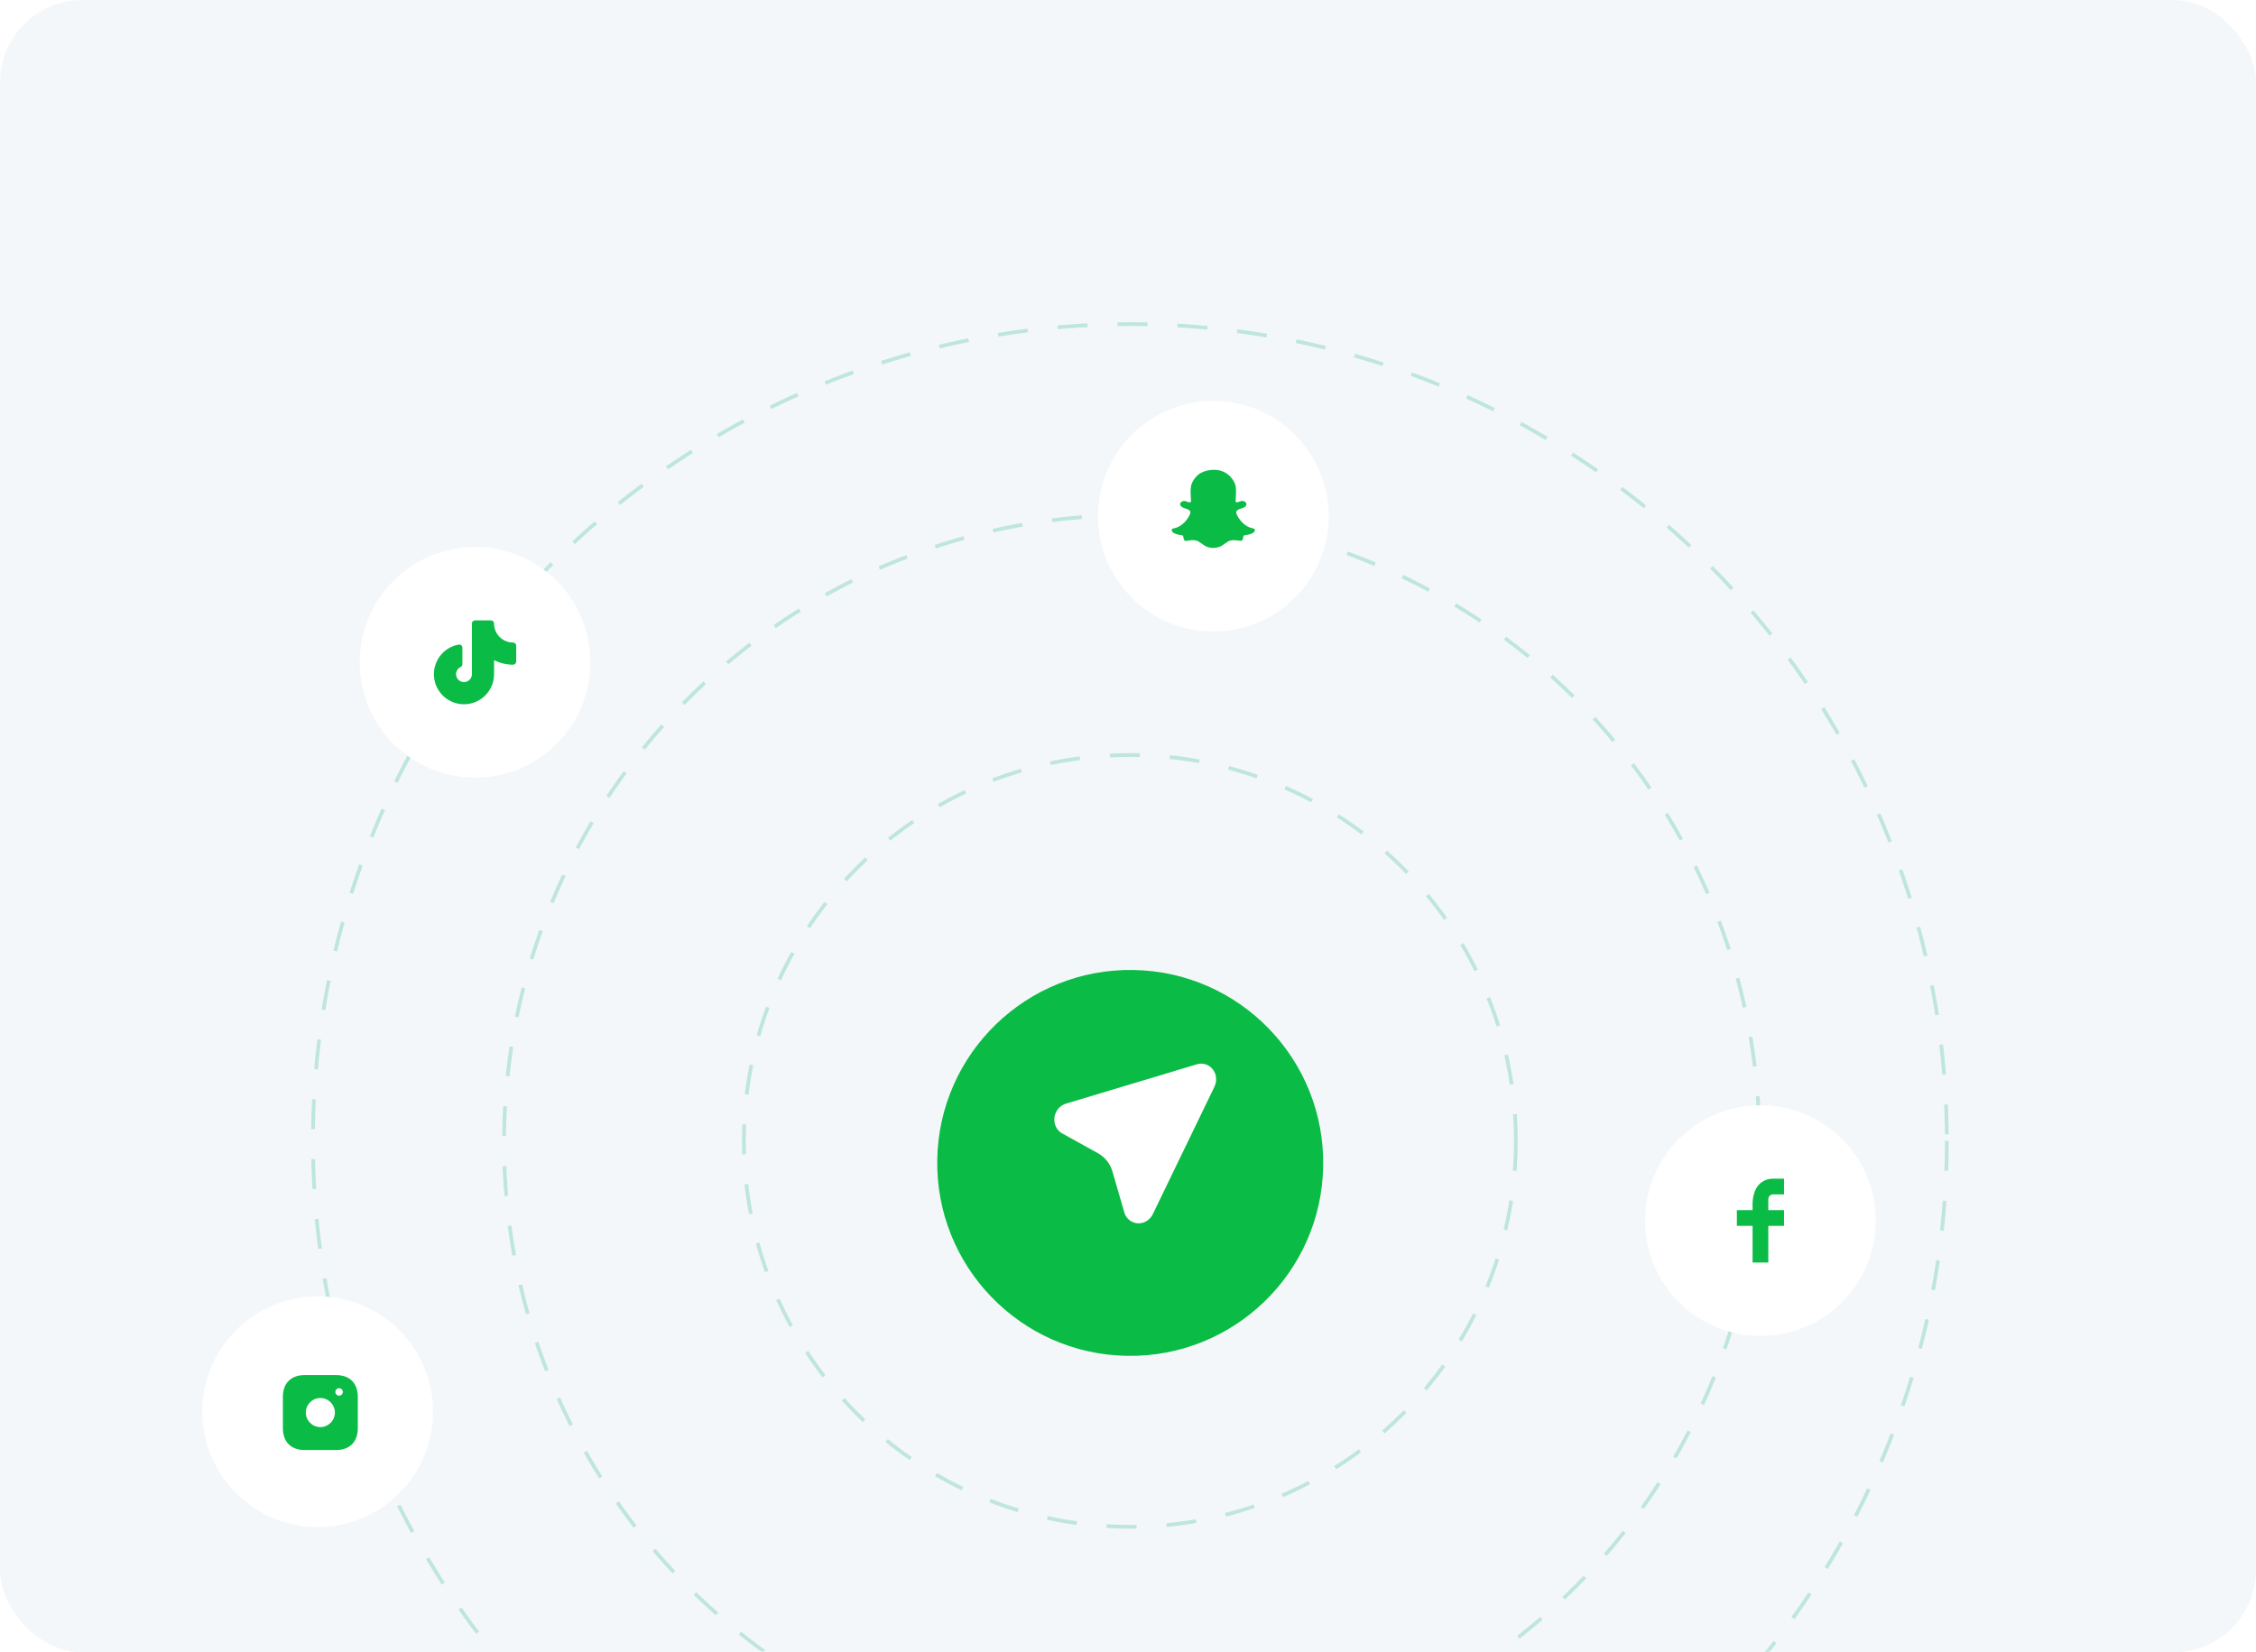 <svg width="602" height="441" viewBox="0 0 602 441" fill="none" xmlns="http://www.w3.org/2000/svg">
<rect width="602" height="441" rx="22" fill="#F4F7F9"/>
<mask id="mask0_29254_2481" style="mask-type:alpha" maskUnits="userSpaceOnUse" x="0" y="0" width="602" height="441">
<rect width="602" height="441" rx="22" fill="#F4F7F9"/>
</mask>
<g mask="url(#mask0_29254_2481)">
<circle cx="301.5" cy="304.5" r="103" stroke="#20B486" stroke-opacity="0.25" stroke-dasharray="8 8"/>
<circle cx="302" cy="305" r="167.5" stroke="#20B486" stroke-opacity="0.25" stroke-dasharray="8 8"/>
<circle cx="301.5" cy="304.5" r="218" stroke="#20B486" stroke-opacity="0.25" stroke-dasharray="8 8"/>
</g>
<g filter="url(#filter0_ddd_29254_2481)">
<circle cx="301.593" cy="304.391" r="51.5" transform="rotate(1 301.593 304.391)" fill="#0ABB45"/>
</g>
<path d="M324.067 290.032L307.629 324.033C306.591 326.181 304.104 327.098 302.077 326.081C301.576 325.825 301.133 325.468 300.776 325.032C300.419 324.597 300.156 324.093 300.004 323.551L296.862 312.7C296.275 310.619 294.886 308.855 293 307.793L283.445 302.5C281.457 301.398 280.753 298.798 281.869 296.692C282.134 296.184 282.497 295.732 282.938 295.364C283.379 294.997 283.889 294.721 284.437 294.551L319.369 284.056C321.575 283.392 323.827 284.705 324.394 286.989C324.645 287.999 324.527 289.079 324.067 290.032Z" fill="white"/>
<path d="M96 176.769C96 159.776 109.775 146 126.768 146C143.76 146 157.535 159.776 157.535 176.769C157.535 193.761 143.76 207.536 126.768 207.536C109.775 207.536 96 193.761 96 176.769Z" fill="white"/>
<path d="M137.749 172.332V176.556C137.749 176.78 137.659 176.995 137.502 177.153C137.343 177.312 137.128 177.4 136.905 177.4C135.14 177.405 133.401 176.982 131.837 176.165V179.935C131.837 181.461 131.401 182.956 130.581 184.244C129.762 185.532 128.591 186.559 127.208 187.205C125.825 187.851 124.287 188.09 122.773 187.892C121.259 187.695 119.833 187.07 118.662 186.09C117.492 185.111 116.624 183.817 116.163 182.362C115.701 180.907 115.664 179.351 116.056 177.875C116.449 176.399 117.254 175.066 118.376 174.032C119.499 172.998 120.894 172.306 122.396 172.037C122.517 172.015 122.642 172.02 122.759 172.051C122.878 172.082 122.989 172.139 123.083 172.217C123.18 172.295 123.259 172.395 123.312 172.509C123.365 172.621 123.391 172.746 123.389 172.871V177.264C123.389 177.423 123.345 177.58 123.258 177.714C123.172 177.85 123.048 177.957 122.904 178.023C122.563 178.186 122.272 178.436 122.06 178.749C121.85 179.062 121.726 179.426 121.703 179.803C121.681 180.18 121.76 180.557 121.932 180.893C122.104 181.229 122.363 181.512 122.683 181.715C123.002 181.916 123.369 182.029 123.746 182.041C124.123 182.053 124.497 181.963 124.828 181.781C125.159 181.599 125.435 181.332 125.628 181.008C125.82 180.683 125.923 180.312 125.923 179.935V166.42C125.923 166.195 126.013 165.981 126.17 165.822C126.329 165.664 126.544 165.575 126.768 165.575H130.991C131.215 165.575 131.431 165.664 131.588 165.822C131.747 165.981 131.837 166.195 131.837 166.42C131.837 167.764 132.37 169.053 133.32 170.003C134.271 170.954 135.56 171.488 136.905 171.488C137.128 171.488 137.343 171.576 137.502 171.735C137.659 171.894 137.749 172.109 137.749 172.332Z" fill="#0ABB45"/>
<path d="M54 376.769C54 359.776 67.775 346 84.768 346C101.76 346 115.535 359.776 115.535 376.769C115.535 393.761 101.76 407.536 84.768 407.536C67.775 407.536 54 393.761 54 376.769Z" fill="white"/>
<path d="M89.674 367H81.294C77.654 367 75.484 369.17 75.484 372.81V381.18C75.484 384.83 77.654 387 81.294 387H89.664C93.304 387 95.474 384.83 95.474 381.19V372.81C95.484 369.17 93.314 367 89.674 367ZM85.484 380.88C83.344 380.88 81.604 379.14 81.604 377C81.604 374.86 83.344 373.12 85.484 373.12C87.624 373.12 89.364 374.86 89.364 377C89.364 379.14 87.624 380.88 85.484 380.88ZM91.404 371.88C91.354 372 91.284 372.11 91.194 372.21C91.094 372.3 90.984 372.37 90.864 372.42C90.744 372.47 90.614 372.5 90.484 372.5C90.214 372.5 89.964 372.4 89.774 372.21C89.684 372.11 89.614 372 89.564 371.88C89.514 371.76 89.484 371.63 89.484 371.5C89.484 371.37 89.514 371.24 89.564 371.12C89.614 370.99 89.684 370.89 89.774 370.79C90.004 370.56 90.354 370.45 90.674 370.52C90.744 370.53 90.804 370.55 90.864 370.58C90.924 370.6 90.984 370.63 91.044 370.67C91.094 370.7 91.144 370.75 91.194 370.79C91.284 370.89 91.354 370.99 91.404 371.12C91.454 371.24 91.484 371.37 91.484 371.5C91.484 371.63 91.454 371.76 91.404 371.88Z" fill="#0ABB45"/>
<path d="M293 137.768C293 120.775 306.775 107 323.768 107C340.761 107 354.536 120.775 354.536 137.768C354.536 154.761 340.761 168.536 323.768 168.536C306.775 168.536 293 154.761 293 137.768Z" fill="white"/>
<path d="M323.981 125.388C325.193 125.379 326.281 125.689 327.245 126.318C328.209 126.947 328.949 127.818 329.464 128.931C329.709 129.455 329.831 130.265 329.831 131.36C329.831 131.786 329.79 132.65 329.709 133.953C329.835 134.016 329.962 134.048 330.089 134.048C330.252 134.048 330.482 133.987 330.781 133.865C331.08 133.742 331.31 133.681 331.473 133.681C331.736 133.681 331.989 133.763 332.233 133.926C332.478 134.089 332.6 134.297 332.6 134.55C332.6 134.84 332.457 135.084 332.172 135.283C331.887 135.482 331.575 135.625 331.236 135.711C330.896 135.797 330.584 135.928 330.299 136.104C330.014 136.281 329.871 136.496 329.871 136.749C329.871 136.885 329.926 137.079 330.034 137.333C330.369 138.075 330.833 138.753 331.426 139.369C332.018 139.984 332.672 140.441 333.387 140.74C333.64 140.848 334.002 140.952 334.473 141.052C334.726 141.106 334.853 141.264 334.853 141.527C334.853 142.16 333.862 142.626 331.88 142.925C331.817 143.024 331.767 143.201 331.731 143.454C331.695 143.708 331.632 143.918 331.541 144.085C331.451 144.253 331.301 144.337 331.093 144.337C330.912 144.337 330.632 144.307 330.252 144.248C329.871 144.19 329.582 144.16 329.383 144.16C329.048 144.16 328.768 144.183 328.541 144.228C328.252 144.273 327.967 144.375 327.686 144.533C327.406 144.692 327.143 144.864 326.899 145.049C326.655 145.235 326.392 145.418 326.112 145.599C325.831 145.78 325.487 145.931 325.08 146.054C324.673 146.176 324.225 146.237 323.736 146.237C323.266 146.237 322.829 146.176 322.426 146.054C322.024 145.931 321.684 145.78 321.408 145.599C321.132 145.418 320.872 145.235 320.628 145.049C320.384 144.864 320.121 144.692 319.841 144.533C319.56 144.375 319.28 144.273 318.999 144.228C318.764 144.183 318.479 144.16 318.144 144.16C317.927 144.16 317.631 144.194 317.255 144.262C316.879 144.33 316.615 144.364 316.461 144.364C316.235 144.364 316.076 144.28 315.986 144.113C315.895 143.945 315.832 143.73 315.796 143.468C315.76 143.205 315.71 143.024 315.646 142.925C313.665 142.626 312.674 142.16 312.674 141.527C312.674 141.264 312.801 141.106 313.054 141.052C313.525 140.952 313.886 140.848 314.14 140.74C314.846 140.45 315.499 139.993 316.101 139.369C316.703 138.744 317.167 138.066 317.493 137.333C317.601 137.079 317.655 136.885 317.655 136.749C317.655 136.496 317.513 136.281 317.228 136.104C316.943 135.928 316.628 135.794 316.284 135.704C315.941 135.613 315.626 135.471 315.341 135.276C315.056 135.082 314.914 134.844 314.914 134.564C314.914 134.319 315.031 134.113 315.266 133.946C315.502 133.779 315.751 133.695 316.013 133.695C316.149 133.695 316.366 133.754 316.664 133.871C316.963 133.989 317.203 134.048 317.384 134.048C317.547 134.048 317.692 134.016 317.818 133.953C317.737 132.668 317.696 131.808 317.696 131.374C317.696 130.27 317.818 129.455 318.063 128.931C318.642 127.691 319.42 126.795 320.397 126.243C321.374 125.691 322.569 125.406 323.981 125.388Z" fill="#0ABB45"/>
<path d="M439 325.768C439 308.775 452.775 295 469.767 295C486.76 295 500.535 308.775 500.535 325.768C500.535 342.761 486.76 356.536 469.767 356.536C452.775 356.536 439 342.761 439 325.768Z" fill="white"/>
<path d="M471.862 322.971H476.057V327.166H471.862V336.953H467.667V327.166H463.473V322.971H467.667V321.216C467.667 319.554 468.191 317.454 469.231 316.306C470.271 315.155 471.57 314.582 473.126 314.582H476.057V318.777H473.12C472.424 318.777 471.862 319.339 471.862 320.033V322.971Z" fill="#0ABB45"/>
<defs>
<filter id="filter0_ddd_29254_2481" x="236.134" y="238.932" width="130.918" height="136.9" filterUnits="userSpaceOnUse" color-interpolation-filters="sRGB">
<feFlood flood-opacity="0" result="BackgroundImageFix"/>
<feColorMatrix in="SourceAlpha" type="matrix" values="0 0 0 0 0 0 0 0 0 0 0 0 0 0 0 0 0 0 127 0" result="hardAlpha"/>
<feOffset dy="5.982"/>
<feGaussianBlur stdDeviation="6.979"/>
<feColorMatrix type="matrix" values="0 0 0 0 0 0 0 0 0 0 0 0 0 0 0 0 0 0 0.04 0"/>
<feBlend mode="normal" in2="BackgroundImageFix" result="effect1_dropShadow_29254_2481"/>
<feColorMatrix in="SourceAlpha" type="matrix" values="0 0 0 0 0 0 0 0 0 0 0 0 0 0 0 0 0 0 127 0" result="hardAlpha"/>
<feOffset/>
<feGaussianBlur stdDeviation="6.979"/>
<feColorMatrix type="matrix" values="0 0 0 0 0 0 0 0 0 0 0 0 0 0 0 0 0 0 0.02 0"/>
<feBlend mode="normal" in2="effect1_dropShadow_29254_2481" result="effect2_dropShadow_29254_2481"/>
<feColorMatrix in="SourceAlpha" type="matrix" values="0 0 0 0 0 0 0 0 0 0 0 0 0 0 0 0 0 0 127 0" result="hardAlpha"/>
<feOffset/>
<feGaussianBlur stdDeviation="0.439"/>
<feComposite in2="hardAlpha" operator="out"/>
<feColorMatrix type="matrix" values="0 0 0 0 1 0 0 0 0 1 0 0 0 0 1 0 0 0 1 0"/>
<feBlend mode="normal" in2="effect2_dropShadow_29254_2481" result="effect3_dropShadow_29254_2481"/>
<feBlend mode="normal" in="SourceGraphic" in2="effect3_dropShadow_29254_2481" result="shape"/>
</filter>
</defs>
</svg>
